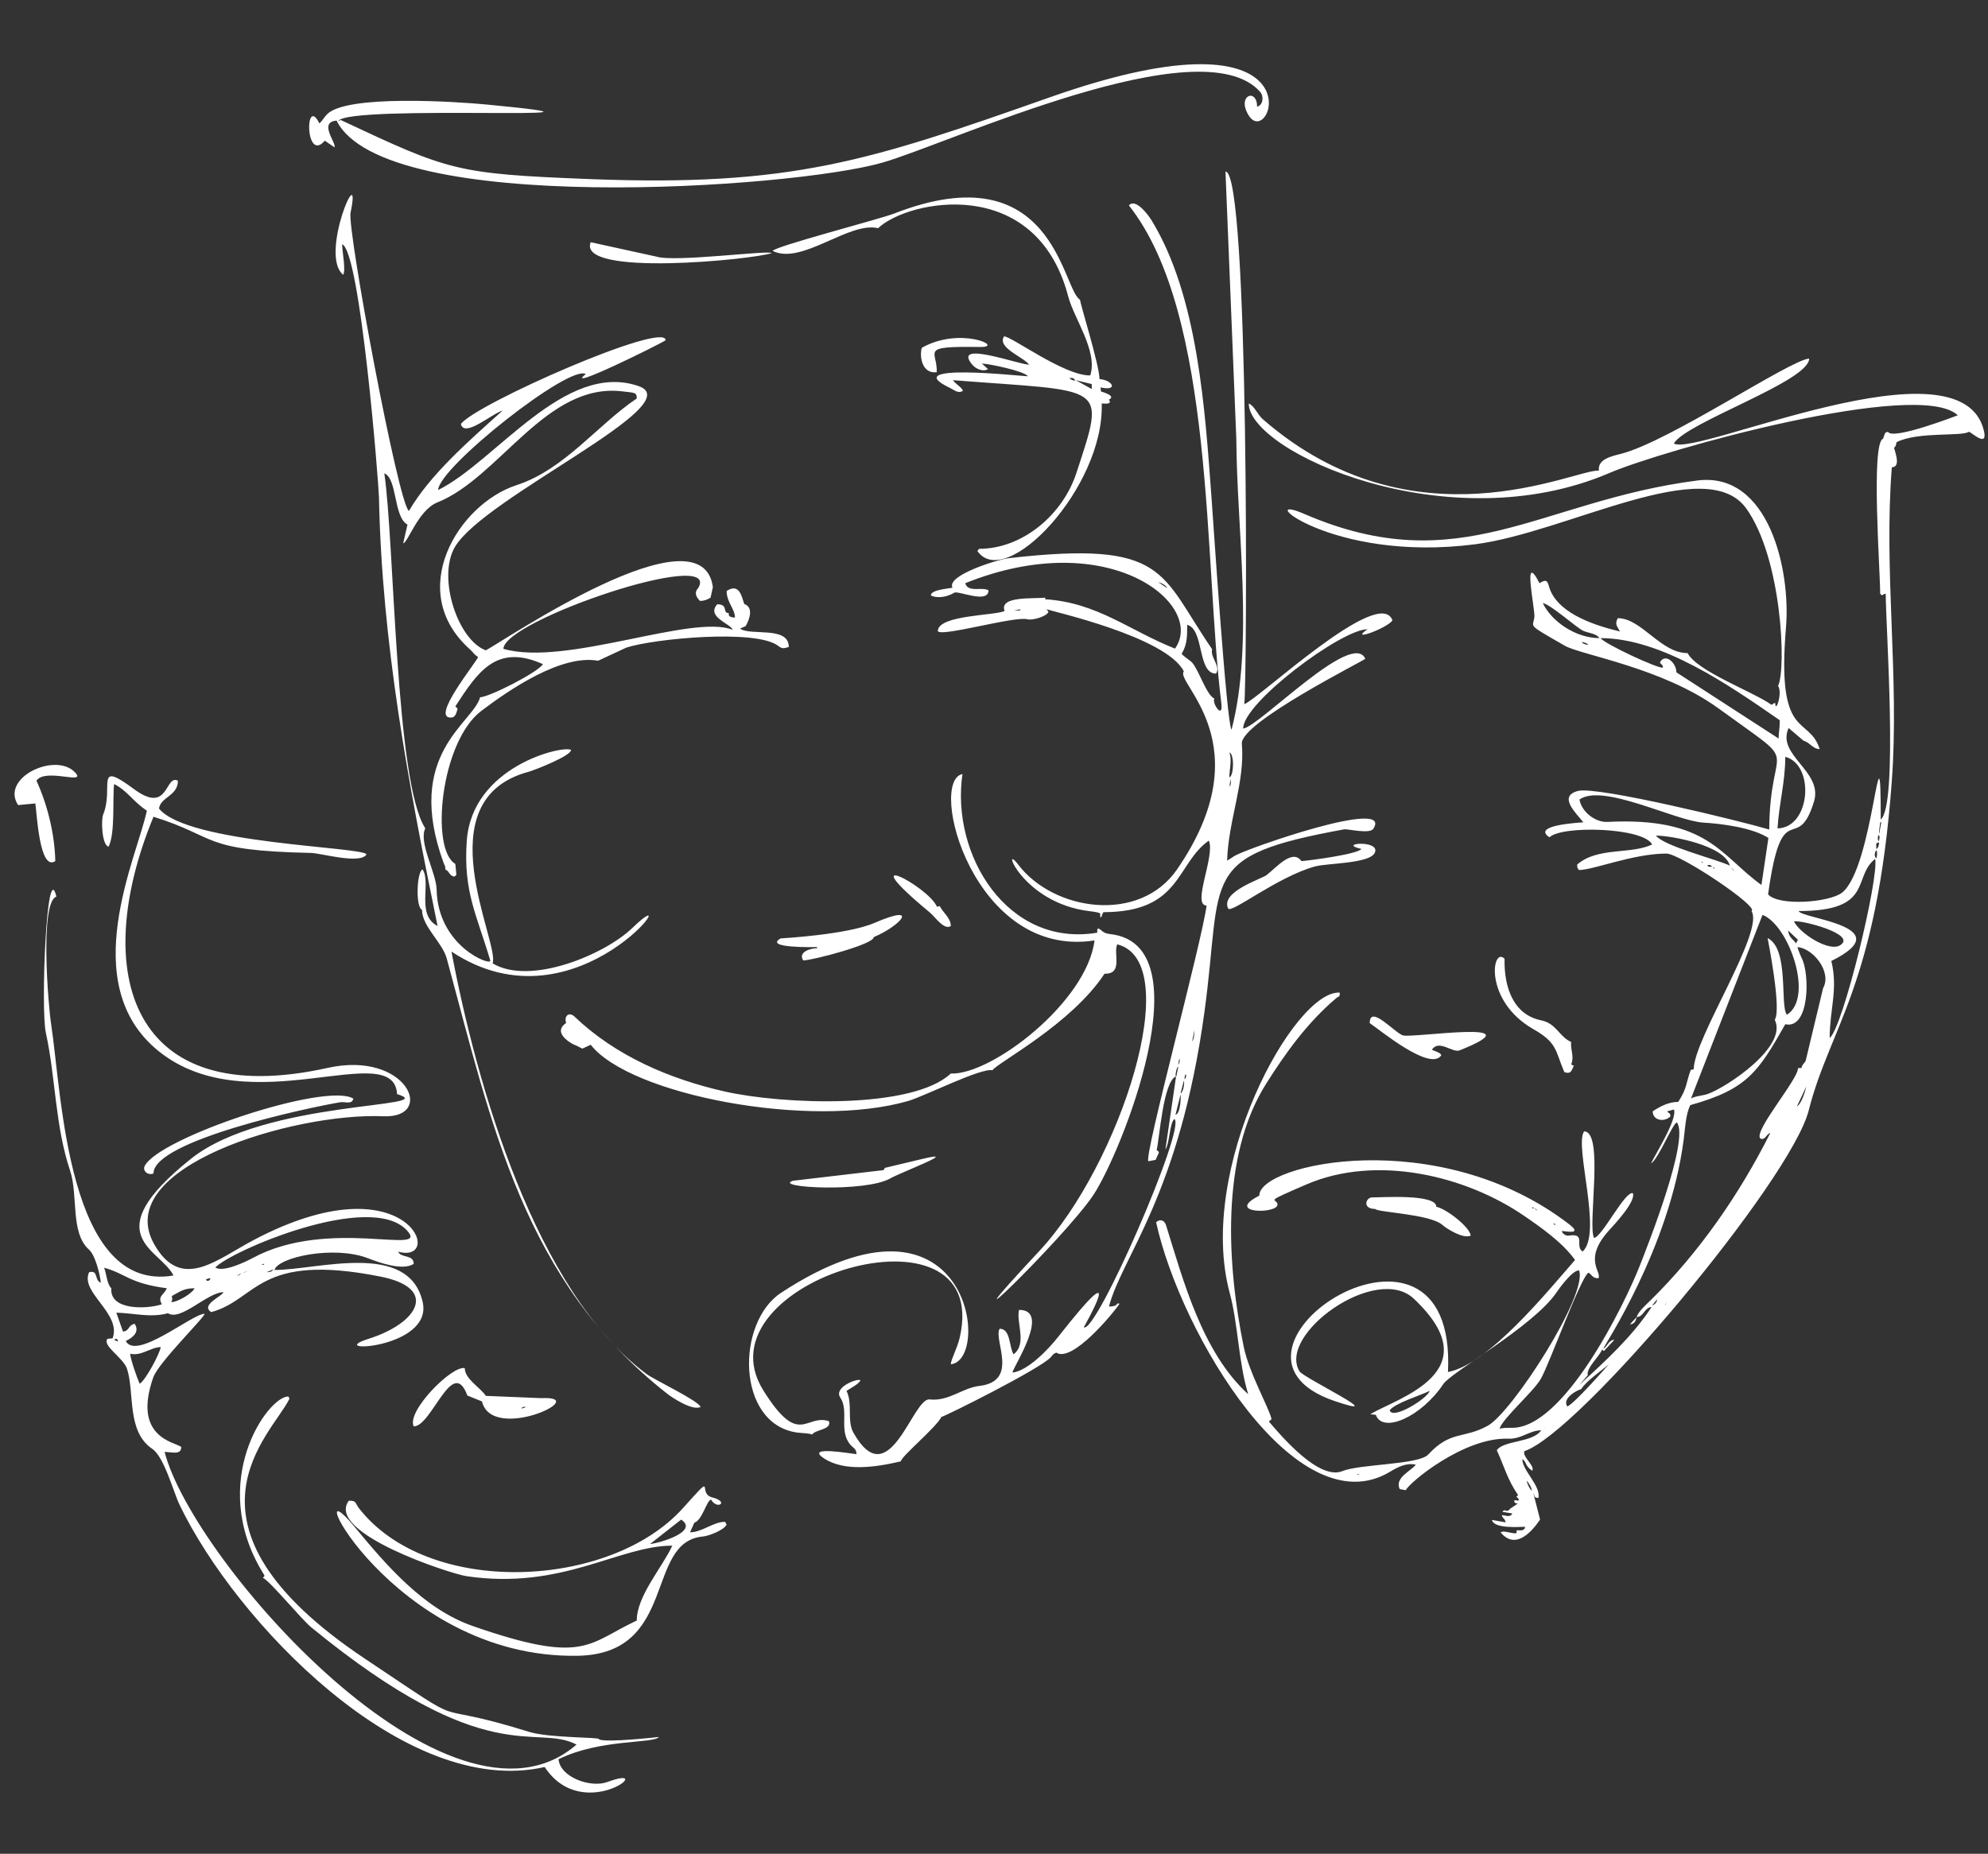 <?xml version="1.0" encoding="UTF-8" standalone="no"?><svg xmlns="http://www.w3.org/2000/svg" xmlns:xlink="http://www.w3.org/1999/xlink" clip-rule="evenodd" fill="#ffffff" fill-rule="evenodd" height="3681.5" image-rendering="optimizeQuality" preserveAspectRatio="xMidYMid meet" shape-rendering="geometricPrecision" text-rendering="geometricPrecision" version="1" viewBox="-28.9 -127.5 3947.2 3681.5" width="3947.2" zoomAndPan="magnify"><rect x="-28.9" y="-127.5" width="3947.2" height="3681.5" fill="#333333" stroke="none"/><g id="change1_1"><path d="M3015.4 2837.73c3.19,4.42 0.43,9.43 10.21,9.63 5.28,-24.12 -31.95,-54.28 -31.95,-77.12 9.66,6.35 4.18,12.8 19.83,23.14 5.42,-10.66 -19.71,-26.52 -15.8,-38.94 110.24,-36.58 529.9,-538.67 564.68,-676.88 41.11,-163.32 135.17,-247.96 164.93,-653.64 15.23,-207.52 -16.33,-416.57 0.06,-623.43 17.89,-0.33 7.13,-28.6 4.39,-38.55 5.03,-4.82 2.9,-4.67 5.14,-11.41 43.29,-21.45 128.45,-10.6 143.59,-20.55 5.81,1.56 37.88,32.55 29.67,-2.1 -44.94,-189.73 -571.29,52.35 -615.63,25.36 24.17,-41.89 269.26,-123.61 268.68,-168.67 -38.89,3.14 -277.96,164.91 -373.72,189.22 -20.07,5.09 -46.41,10.84 -43.8,33.3 -46.79,-3.57 -366.74,159.29 -667.06,-101.88 -11.45,-9.96 -15.95,-25.85 -28.09,-31.4 0,95.34 394.7,276.02 716.31,137.94 105.83,-45.44 614.27,-187.8 691.45,-114.54 0,0 -129.66,50.47 -138.67,32.79 -6.85,1.65 -5.57,2.02 -9.51,13.62 -24.68,7.48 -5.89,261.99 -5.89,308.06l3.51 3.1c3.86,-1.84 3.15,-2.71 7.5,-3.1 -0.07,61.01 25.19,420.24 -9.92,448.37 0,-230.07 -13.84,96.99 -77.11,145.44 -24.86,19.04 -124.4,27.2 -146.56,3.26 28.08,-202.59 57.44,-74.75 91.14,-184.29 18.64,-60.56 -75.34,-92.02 -50.35,-146.17l29.74 25.33c12.17,2.95 18.37,16.51 31.95,16.53 -21.83,-68.29 -86.1,-13.99 -66.9,-241.94 9.49,-112.64 -33.69,-309.82 -176.19,-291.45 -313.84,40.47 -469.91,200.63 -780.42,66.29 -104.88,-45.38 50.31,97.9 339.83,60.28 182.42,-23.71 458.3,-182.29 537.94,-70.97 70.93,99.15 79.69,318.6 63.12,352.21 9.51,14.36 -5.63,56.43 -5.49,34.14 -6.17,0.55 -2.18,1.69 -7.78,3.38 -35.49,-25.6 -148.24,-66.68 -166.29,-102.52 -53.76,0 -91.45,-69.4 -138.8,-69.4 -6.38,12.58 -1.35,14.98 4.4,26.44 -45.9,-11.05 -117.09,-32.75 -138.07,-81.15 -5.77,-13.29 -3.31,-26.73 -21.67,-14.7 -34.91,-68.24 -8.58,51.58 -10.16,66.76 -2.35,22.5 -17.33,12.55 60.2,57.27 32.42,18.7 193.95,43.43 305.85,124.9 171.7,125 101.58,54.36 100.21,240.21 -53.51,-15.94 -341.19,-86.58 -379.62,-76.65 -40.64,10.5 -3.64,44.03 10.56,62.34 -8.89,0.76 -104.03,5.67 -67.19,29.74 24.78,-24.13 187,-19.49 203.79,14.33 -43.07,20.2 -107.8,4.47 -148.72,39.66 -0.01,7.21 -0.32,5.46 3.31,11.02 28.86,-0.02 106.88,-32.41 173.54,-32.71 26.87,-0.12 185.97,106.46 169.07,114.23 26.69,40.03 -114.87,253.93 -114.57,313.97l-5.95 1.6c-9.4,24.33 -6.58,35.39 -24.9,63.4 -18.73,-0.03 -35.44,8.65 -50.68,18.72 0,18.5 23.46,22.22 35.27,9.92 -0.68,-7.8 -3.11,-5.41 -6.71,-9.82l13.65 -3.74c6.93,20.02 -37.13,88.62 -45.52,107.19 14.55,-8.4 42.89,-79.76 51.31,-81.52 25.64,33.1 -57.71,244.06 -73.45,284.09 -31.5,80.09 -150.85,322.56 -253.54,322.41 -11.33,-0.01 -13.6,-0.25 -25.06,1.6 6.17,-20.54 68.4,-74.25 82.29,-99.48 18.29,-33.23 77.74,-198.54 93.97,-210.07 6.09,1.64 6.81,11 19.83,11.02 8.29,-12.3 -31.83,-36.61 21.42,-95.37 11.24,-12.4 53.26,-56.98 47.21,-73.65 -15.91,-4.69 -60.2,85.65 -77.01,88.9 -13.56,-23.11 20.65,-211.58 -19.86,-211.58 -20.26,27.88 37.36,202.98 -2.96,238.46 -16.55,-10.44 8.3,-37.38 -28.25,-31.43 -4.58,0.75 -11.83,-3.82 -13.26,-8.99 1.78,-1.58 44.92,9.51 14.79,-13.67 -259.23,-199.38 -616.53,-120.02 -615.19,-56.83 -71.42,36.25 39.26,37 36.08,16.81 -1.94,-12.35 -30.63,-1.04 57.38,-39.02 138.43,-59.75 315.23,-18.27 433.18,62.92 33.91,23.35 75.4,52.39 100.21,87.08 -55.74,63.8 -172.14,207.45 -252.28,222.53 19.14,-388.38 -515.78,-41.06 -225.12,57.58 117.76,39.96 -61.87,-45.92 -69.76,-59.07 -44.07,-73.47 152.28,-214.55 226.91,-144.27 154.3,145.31 -32.57,197.39 -86.27,229.47l10.98 1.32c13.48,37.81 90.2,4.38 134.04,-61.19 15.95,-23.86 179.47,-114.92 224.66,-181.86 6.7,-9.94 32.54,-45.04 44.88,-43.77 18.07,47.83 -132.87,281.69 -181.24,308.41 -48.12,26.59 -73.67,8.93 -118.11,57.06 -19.15,20.74 -134.94,18.65 -170.7,33.12 -46.13,18.66 -120.03,-68.22 -145.83,-98.47 2.06,-2.07 3.45,-2.82 5.23,-4.69 -4.34,-21.72 -44.45,-91.14 -55.28,-144.12 -32.71,-160.08 -47.13,-376.82 44.57,-522.08 39.6,-62.71 81.67,-120.92 138.8,-169.67 5.59,-4.76 7.44,-1.22 7.41,-11.29 -89.85,-5.91 -285.64,349.05 -218.32,597.31 16.43,60.6 17.14,137.45 36.54,200.29 -91.34,-82.8 -129.15,-226.57 -163.23,-335.82 -2.91,-9.35 -11.81,-13.19 -19.64,-5.71 48.77,222.52 279.32,607.19 464.55,495.39 15.18,-9.16 32.65,-18.22 51.03,-13.97 -8.95,12.58 -42.58,25.4 -31.95,48.48l12.11 2.24c5.91,-14.46 115.37,-105.6 203.67,-102.31 26.07,0.97 41.15,-16.26 65.14,-16.71 -16.41,24.86 -74.98,19.77 -88.14,39.66 14.25,30.72 21.75,59.87 41.86,88.14 -1.18,4.3 -0.33,1.8 -3.02,4.11 2.73,2.79 4.22,3.19 5.23,6.9 -6.58,3.02 -2.62,-2.27 -9.92,1.1 1.25,4.63 2.94,5.43 7.71,5.51l-15.13 10.2c-8.14,10.24 -9.9,-1.82 -15.71,6.31l19.84 3.31c-4.53,8.89 -12.98,3.47 -20.94,3.31 1.85,7.61 5.49,5.03 7.72,14.31l-27.3 -4.8c4.02,17.59 51.81,13.88 65.86,13.62 -0.82,9.21 -10.84,6.74 -16.24,6.88 -2.67,3.92 0.88,-0.45 -1.02,5.61 -7.11,2.39 -25.66,-6.44 -31.31,-1.38 35.59,43.5 75.54,-22.33 78.32,-25.44l-13.51 -52.6zm-341.23 -1279.3c-7.55,10.58 -101.56,22.79 -118.98,24.24 -17.97,-25.45 -49.67,12.6 -69.24,27.66 -10.56,8.13 -91.91,32.95 -76.45,66.29 5.34,11.51 96.31,-61.89 171.86,-83.23 24.6,-6.95 108.88,-5.43 119.31,-27.22 12.74,-26.6 -77.29,-18.9 -26.49,-7.75zm402.88 443.19c14.95,5.36 14.63,-5.73 19.06,-12.44l-5.39 -2.7c6.62,-16.36 -1.63,-27.71 -0.13,-44.68 -24.01,-10.72 -29.1,-36.78 -59.48,-42.96 -54.39,-11.06 -73.9,-64.04 -72.71,-122.28 -24.84,-25.46 -42.33,83 57.34,139.86 47.74,27.24 42.9,42 61.31,85.21zm-386.35 -97.27c18.05,11.76 120.11,97.21 142.12,63.89 -1.5,-5.53 -12.69,-7.96 -18.73,-11 14.09,-21.41 40.94,6.9 55.19,1.21 158.61,-63.43 -93.26,-23.8 -112.7,-29.73 -16.04,-4.9 -65.87,-62.44 -65.87,-24.36zm11.02 369.06c3.07,6.64 108.29,10.1 132.77,31.37 10.38,9.02 42.84,28.65 56.72,21.51 -1.45,-16.22 -46.55,-52.11 -68.3,-57.3 0,-25.54 -106.22,-18.57 -127.86,-18.46 -11.77,0.05 -19.85,22.87 6.68,22.87zm-973.87 -81.54l-2.22 4.4 -180.39 21.19c-39.95,13.76 144.91,23.35 193.57,-4.71 20.8,-11.99 141.03,-57.08 65.47,-39.1l-76.43 18.22zm-144.02 529.52c5.33,-10.04 38.94,-9.11 33.13,-26.43 -46.2,-15.48 -58.71,53.58 -130.35,-61.35 -135.1,-216.74 455.35,-393.55 390.23,-105.45 -5.06,22.36 -17.72,43.99 -17.88,53.69 81.93,-7.28 36.91,-386.91 -336.99,-141.97 -89.51,58.64 -89.4,259.18 30.71,277.44 9.16,1.4 23.43,1.14 31.14,4.06zm-324.18 216.3l0.45 0.45c-0.02,-0.03 -1.92,1.04 -0.45,-0.45zm2.21 1.11l61.69 -48.47c35.91,23.73 -43.28,46.85 -61.69,48.47zm-598.19 -85.94c-47.42,63.7 201.45,145.02 233.56,149.8 189.54,28.22 303.05,-60.68 408.7,-60.56 -19.92,43.51 -70.52,99.71 -70.52,148.72 -97.78,45.63 -102.91,88.49 -325.87,10.8 -97.08,-33.82 -171.48,-120.6 -234.64,-197.21 -118.22,-143.41 72.68,262.42 442.6,256.38 200.52,-3.28 133.1,-226.72 249.53,-236.91 10.71,-0.94 41.2,-12.21 46.84,-23.64l-3.29 -5.51c-22.98,0 -44.96,20.45 -69.41,20.93l8.51 -19.07c16.34,-5.51 24.51,-44.96 33.35,-45.92 11.72,21.09 37.21,4.44 2.21,-4.41 -31.65,-8 10.66,-55.39 -58.09,21.24 -144.61,161.19 -505.85,177.8 -643.7,-0.28 -7.62,-9.8 -4.05,-14.87 -19.8,-14.35zm342.6 -182.87c3.13,-4.78 3.99,-3.31 9.92,-3.31l-9.92 3.31zm13.22 -3.31l0.45 0.46c-0.03,-0.03 -1.93,1.02 -0.45,-0.46zm-35.63 -0.28l0 0zm-191.31 38.83c35.93,0.1 77.13,-141.48 106.48,-61.31l29.04 11.73c20.03,82.91 220.99,-11.58 117.97,-6.5l-110.26 -4.52c-11.29,-16.96 -41.86,-33.51 -41.86,-55.07 -24.92,-6.11 -116.2,85.65 -101.36,115.66zm-516.66 -502.35c-0.47,-65.8 315.32,-132.35 370.95,-141.41 8.89,-1.44 23.96,5.14 25.64,-7.3 -54.93,-33.25 -388.22,78.68 -414.29,134.44 -4.28,9.15 6.82,19.07 17.7,14.27zm366.85 -2089.84c16.57,-34.4 662.36,2.2 294.11,-33.01 -61.02,-5.83 -278.02,-20.03 -316.46,19.5 -5.06,5.21 -11.22,15.31 -15.12,17.93 -28.94,-57.34 -28.46,79.87 10.74,34.43l19.39 13.32c3.33,-10 -32.34,-50.04 4.03,-53.25 93.64,190.1 904.88,135.07 1083.82,83.48 134.71,-38.83 633.48,-272.65 750.03,-140.37 7.09,8.04 6.47,25.94 -6.21,29.34 0,-37.9 -41.53,-22.46 -16.58,17.48 45.43,72.72 153.73,-229.44 -394.44,-36.3 -359.04,126.5 -513.01,178.26 -915.21,162.52 -265.16,-10.38 -278.15,-16.54 -490.6,-116.1 -5.4,-2.54 -2.23,-0.4 -7.5,1.04zm501.18 240.47c-27.47,69.73 324.36,34.24 359.33,21.61 -5.31,-6.21 -192.34,18.52 -228.49,7.08l-130.84 -28.69zm657.37 209.74c-5.06,18.04 1.03,52.45 29.77,48.34 1.5,-43.45 -36.74,-51.64 86.31,-50.01 50.02,0.66 -39.76,-41.69 -116.08,1.68zm-1777.68 880.61l0 0zm2.19 -2.21l0 0zm-18.72 29.73l34.15 -3.31c3,16.84 7.84,135.49 39.66,114.59 -1.17,-55.71 -16.48,-114.4 -37.45,-159.74 17.56,-26.19 100.67,9.45 76.87,-16.3 -38.2,-41.33 -149.19,9.84 -113.24,64.76zm1586.38 282.02l0 2.21c-12.31,-0.03 -38.62,7.27 -27.54,24.24 17.79,0 141.09,-32.19 139.9,-46.27 52.95,-22.12 93.59,-67.91 1.52,-28.22 -55.29,23.83 -186.02,30.64 -186.24,30.77 -34.26,19.43 64.8,17.28 72.36,17.28zm265.5 -41.86c0.03,-16.05 -15.19,-26.08 -22.04,-39.65l-5.44 1.35c-17.67,-41.21 -175.57,-122.46 -13.47,12.03 9.56,7.92 27.54,35.06 40.95,26.27zm285.33 28.65c-15.03,121.94 -204.23,267.54 -285.41,264.31 -76.28,71.5 -333.32,61.77 -448.66,35.7 -109.14,-24.67 -216.61,-70.52 -298.44,-148.83 -10.48,-10.03 -21.33,-1.67 -16.61,12.76 -31.42,21.33 18.8,45.46 19.08,44.28l13.21 6.59 16.53 -7.7c77.43,99.61 435.7,168.24 630.5,111.61 32.36,-9.41 144.35,-66.15 167.09,-60.95 10.38,-15.34 156.6,-91.28 222.54,-191.69 38.04,0.82 16.74,-41.25 25.33,-58.39 137.31,34.73 4.44,438.55 -154.58,608.85 -218.72,234.24 49.1,-24.75 106.68,-110.33 54.36,-80.8 223.23,-498.34 33.82,-518.85 -16.47,-1.78 -16.7,-9.37 -24.19,-11.34 -2.29,3.13 -1.39,4.35 -1.39,8.53 -177.8,29.98 -291.25,-154.24 -267.69,-315.07 -69.49,14.09 22.04,367.68 262.2,330.5zm159.73 349.22l0 0zm1.1 -3.29l9.92 -39.67c1.31,1.48 0.07,38.78 -9.92,39.67zm9.92 -41.88l6.6 -25.34c1.5,2.4 0.05,20.98 -6.6,25.34zm7.72 -28.65l1.38 -8.77 1.92 -0.04c0,4.5 0.53,6.21 -3.3,8.81zm-15.43 -6.6l-2.21 0c0.1,-4.66 1.93,-16.14 5.52,-18.73 -0.53,6.15 -3.19,13.17 -3.31,18.73zm20.93 -23.14l0.45 0.46c-0.03,-0.03 -1.94,1.02 -0.45,-0.46zm-17.62 1.1c0.23,-2.75 1.11,-9.96 2.48,-11.84 0.55,1.02 0.86,8.08 -2.48,11.84zm18.72 -7.71l0 0zm8.81 -38.57l4.41 -22.03c0,6.58 -0.5,17.64 -4.41,22.03zm74.08 -505.94l1.93 -15.13c0.54,6.09 2.19,10.36 -1.93,15.13zm-0.27 -68.01c10.2,2.81 9.19,47.03 0,49.57 0,-14.84 5.71,-35.69 0,-49.57zm-427.44 -282.03l13.21 -2.21c-2.51,3.68 -1.35,2.21 -13.21,2.21zm286.32 -56.03c6.31,1.55 15.54,6.13 17.74,11.96l-17.74 -11.96zm-13.11 -7.87l0.44 0.46c-0.01,-0.03 -1.92,1.03 -0.44,-0.46zm158.64 300.75c-9.72,-9.24 -36.64,-418.19 -39.7,-459.36 -12.9,-173.38 -26.43,-401.84 -119.83,-553.26 -6.16,-9.98 -31.54,-43.77 -44.27,-28.43 171.42,216.73 148.62,709.33 183.48,988.24 4.35,34.79 -19.46,-0.33 -13.83,-8.89 -15.94,-7.42 -30.12,-55.24 -44.13,-71.52 -5.46,-5.67 -16.97,-11.82 -20.86,-17.7 11.34,-17.35 11.02,-36.85 11.02,-57.29 34.28,9.19 19.76,96.95 57.28,96.95 9.93,-15.19 -12.13,-32.25 -7.72,-48.47 -104.14,-151.34 -88.59,-216.75 -404.03,-180.8 -20.87,2.38 -124.1,33.97 -111.53,58.51 -8.37,2.29 -42.73,3.88 -42.97,15.43 13.73,7.02 34,2.37 46.47,-5.33 7.84,-4.83 67.52,22.89 68.11,-4.59 -12.03,-7.91 -41.02,5.2 -46.28,-14.33 286.69,-115.2 478.07,43.16 416.52,129.9 -91.05,-36.08 -154.27,-91.42 -257.79,-98.04 -0.51,-0.94 0.69,-1.44 -0.09,-3.23 -22.03,2.8 -92.08,-3.88 -80.42,26.45 -18.23,9.39 -129.71,7.7 -132.64,39.04 -1.45,15.52 152.77,-29.61 177.83,-22.49 9.24,2.63 37.22,-4.99 41.84,-14.34 -1.97,-3.88 -2.06,-2.23 -3.29,-5.52 8.73,3.94 237.23,54.31 272.09,123.38 -19.16,21.72 157.72,144.58 -13.4,393.11 -74.61,108.36 -245.39,83.12 -315.84,-9.87 -35.01,-46.21 7.94,76.74 141.78,92.87 32.14,3.88 17.31,5.49 22.52,12.72 1.99,-1.24 2.21,-6.11 5.21,-10.69 154.74,0 143.63,-95.56 209.31,-142.12 13.44,29.01 -34.43,128.9 -4.41,128.9 -9.92,75.05 -124.4,496.97 -115.67,507.86 4.16,-1 11.21,-1.76 14.71,-2.93 5.76,-15.52 9.69,-13.9 1.82,-19.11 5.63,-23.69 13.16,-137.14 38.55,-146.51l-21.18 145.16c8.62,-12.36 8.09,-53.28 17.87,-60.34 24.07,15.33 -156.01,428.83 -179.86,413.41 -0.01,0 94.11,-165.66 -51.35,19.68 -17.97,22.9 -59.84,67.21 -90.48,70.37 3.57,-14.96 76.59,-124.58 13.22,-124.5 -6.08,25.23 16.61,67.49 -10.92,88.23 -9.28,-15.7 -5.59,-50.77 -27.64,-50.77 -12.79,22.06 39.94,104.21 -40.61,113.61 -33.52,3.91 -60.04,30.88 -98.42,26.75 -34.06,-3.67 -79.88,192.35 -151.2,66.15 -13.41,-23.73 -0.98,-57.69 -13.81,-83.14 6.22,-4.11 25.77,-14.4 27.53,-20.93 -3.57,-5.1 -53.98,13.18 -39.8,34.29 17.86,26.59 -3.99,66.39 20.45,94.13 5.37,6.09 11.44,7.16 11.65,18.09 -6.55,-0.01 -104.46,-17.96 -64.57,8.39 41.03,27.09 103.65,17.56 152.69,5.94 0,-9.15 70.96,-68.02 80.43,-88.13 10.92,-2.88 195.12,-95.13 216.75,-118.15 5.75,-6.12 3.2,-5.57 11.29,-9.66 31.38,20.79 112.64,-77.26 125.59,-96.93 -7.78,-3.59 0.28,5.49 -20.93,5.5 26.35,-99.95 139.93,-221.06 189.75,-585.82 37.08,-271.51 -14.63,-308.49 277.12,-361.89 7.25,-1.33 50.92,10.05 58.17,-1.26 40.06,-62.48 -250.83,39.14 -275.51,53.89 -4.78,2.86 -9.49,6.74 -14.89,9.36 2.52,-80.3 35.86,-155.89 29.25,-232.01 -3.65,-41.97 243.44,-165.35 245.14,-168.82 -25.94,-58.05 -210.81,135.15 -242.44,138.63 -0.89,-50.73 194.71,-197.03 246.77,-197.21 -38.46,26.5 39.41,-2.06 49.57,-17.62 -25.56,-70.84 -266.45,156.95 -294.14,166.34 5.57,-44.68 10.28,-1059.42 -37.39,-1057.57l21.52 531.04c0.9,179.33 35.32,405.43 -9.46,577.2zm-309.29 -694.03l31.67 7.71 0 9.91 -31.67 -17.62zm-243.75 0c305.07,23.87 303.9,4.06 244.95,184.35 -27.13,82.98 -106.98,150.56 -193.18,150.56l-3.43 4.28c55.75,80.79 252.25,-125.72 246.91,-292.92 7.1,0 21.11,2.57 14.33,-7.71 14.51,-7.29 -10.1,-14.27 -15.8,-16.15l-0.86 -8.08c35.07,8.03 25.14,-14.21 -2.07,-16.53 -0.1,-28.16 -39.62,-153.09 -38.57,-157.54 -35.82,-19.87 -51.65,-295.04 -369.39,-171.11 -28.29,11.04 -238.23,65.48 -240.92,74.16 57.82,28.64 151.34,-59.02 209.31,-45.18 59.09,-56.27 313.79,-108.22 377.53,135.86 11.44,43.81 59.26,108.56 43.66,156.58 -51.4,0.82 -155.65,-77.21 -171.1,-77.6 -14.85,22.66 40.12,41.69 49.57,56.19 -20.07,-0.05 -154.36,-49.7 -112.6,0.21 6.57,7.85 21.38,14.9 31.08,8.59l-12.12 -11.02c13.07,0.24 84.54,14.85 91.43,25.33 -10.4,0 -261.07,-27.96 -155.13,22.94 9.34,4.48 16.58,12.13 26.25,5.72 -4.44,-8.79 -14.47,-12.64 -19.85,-20.93zm231.34 -4.41c5.53,-0.01 9.45,-0.33 11.02,5.5 -4.39,-1.06 -8.31,-1.41 -11.02,-5.5zm-74.9 -2.21l0 0zm-4.4 -24.22l0.46 0.43c-0.03,-0.03 -1.94,1.03 -0.46,-0.43zm-1281.22 210.39l0 0zm-81.52 -388.87c5.33,-11.59 -2.21,-45.31 -2.21,-60.6 36.04,13.08 72.55,475.26 73.09,502.02 5.82,290.55 58.27,568.34 116.4,851.91 -43.32,-22.37 -12.04,-85.37 -29.75,-112.36 -11.09,3 -14.79,73.49 -1.1,80.42 -0.13,32.66 40.32,64.33 49.03,96.39 89.88,330.67 152.24,640.11 437.77,864.39 11.16,8.77 50.66,34.37 66.23,26.3 -3.25,-12.01 -92.12,-54.1 -107.42,-65.55 -221.74,-165.84 -337.35,-575.08 -387.22,-838.91 252.89,167.83 477.87,-161.51 358.85,-46.57 -54.14,52.29 -202.23,114.87 -277.08,70.09 14.92,-40.2 -137.67,-324.45 71.32,-380.5 12.11,-3.25 85.45,-32.13 84.27,-43.47 -16.3,-9.47 -196.35,32.32 -206.94,180.47 -7.26,101.54 20.07,147.53 46.64,237.76 3.61,12.24 -104.18,-26.99 -106.54,-141.09 -0.68,-33.22 -36.36,-93.85 -22.46,-121.4 -59.71,-90.87 -61.01,-567.14 -81.36,-704.9 25.92,9.73 18.05,86.8 45.99,101.7l-8.53 37.11c8.77,-0.17 30.12,-66.1 67.66,-81.05 123.49,-49.19 216.82,-239.54 368.24,-220.53 22.3,2.79 28.34,1.25 27.88,14.05 -76.39,50.79 -143.28,141.11 -238.77,172.12 -115.44,37.49 -222.18,210.66 -92.2,326.3 7.34,6.54 6.15,8.66 15.9,14.95 -2.16,9.08 -97.94,125.31 -51.88,120.08 7.54,-0.85 9.54,-11.67 11.2,-17.56 -1.1,-0.98 -3.19,-3.02 -4.47,-4.48 43.75,-66.9 80.78,-125.73 173.96,-83.8 -11.25,17.12 -106.95,65.39 -124.81,65.73 -13.9,51.99 -151.76,112.27 -72.18,329.74 2.45,6.73 3.2,3.76 3.19,12.23 9.12,4.22 6.48,11.63 17.63,14.31l4.28 -3.42 -2.07 -21.91c-49.97,-28.69 -29.77,-242.44 51.78,-304.06 55.39,-41.86 158.37,-112.59 231.77,-99.43l55.86 -26.03c53.92,-17.76 258.11,-37.43 301.71,-3.4 8.41,6.57 11.4,4.6 20.96,2.16 0,-42.61 -76.21,-21.35 -96.69,-36.6l11.11 -4.94c7.67,-13.54 16.2,-36.92 -2.91,-44.01 -5.18,-15.45 -9.92,-42.03 -34.89,-25.72 0,22.88 16.14,34.57 16.54,52.88 -6.72,-0.61 -13.98,-1.16 -12.12,-8.82 -14.03,-0.27 0.04,-17.63 -23.14,-17.63 -22.32,25.14 26.06,38.09 30.84,50.68 -80.75,-32.21 -331.45,73.54 -455.35,37.83 0.37,-56.47 431.82,-201.97 387.21,-121.38 -1.18,2.13 -12.62,10.45 3.15,26.27 7.22,0 14.73,-2.52 20.93,-6.62l4.54 -20.79c-21.23,-161.73 -414.6,106.46 -450.71,125.46 -55.38,-19.93 -96.81,-144.23 -61.68,-204.87 57.21,-98.74 469.5,-283.73 364.98,-319.87 -146.37,-50.62 -283.78,149.85 -398.04,206.37 1.35,-45.26 261.93,-250.85 293.13,-230.15 -46.1,35.91 143.64,-57.54 158.55,-67.29 0,-39.18 -377.19,126.58 -406.52,166.34 6.76,28.52 63.07,-21.73 82.63,-26.43 -68.68,61.57 -143.39,126.75 -185.78,198.99 -20.9,-12.27 -122.8,-559.11 -115.95,-592 23.97,-115.05 -63.53,84.44 -14.45,123.11zm-401 2264.98l0 0zm-3.31 -62.78c-4.71,-10.18 -18.52,-49.61 -18.73,-59.5 21.92,5.27 40.59,-12.78 60.58,-13.22 -0.96,11.85 -31.75,68.83 -41.86,72.72zm-50.68 -87.04c3.19,-2.83 7.15,-3.11 7.71,3.31l-7.71 -3.31zm113.46 -74.92c3.43,-7.4 1.71,-5.31 1.1,-12.12 15.37,-7.78 22.39,-15.42 45.18,-15.42 -3.65,9.47 -33.02,27.56 -46.28,27.54zm68.59 -44.35c2.3,-1.97 5.31,-2.93 9.64,-3.01 -2.17,4.7 -5.44,7.2 -9.64,3.01zm106.59 -10.74l0 0zm-44.45 2.59l8.09 -4.78c-1.76,2.57 -5.27,5.05 -8.09,4.78zm53.07 -3.59l0 0zm-41.67 -2.29l15.42 -5.53c-5.96,1.44 -10.21,5.06 -15.42,5.53zm47.37 -1.1l13.22 -5.53c-3.18,5.08 -7.7,5.53 -13.22,5.53zm-322.79 -8.83c43,11.67 49.67,30.97 124.48,40.77 -4.96,12.93 -19.38,15.37 -9.81,31.85 -29.27,9.8 -104.16,12.79 -100.35,-31.85 -8.66,-7.64 -9.64,-29.38 -14.33,-40.77zm309.58 -5.49l0 0zm3.29 0c2.61,-2.33 1.82,-1.88 5.51,-2.22 -3.04,2.79 -1.46,1.86 -5.51,2.22zm55.08 -33.06l0 0zm6.61 -1.1l0 0zm-153.67 39.2c27.98,-31.56 308.31,-153.09 380.64,-73.37 46.41,51.15 -155.4,-27.25 -306.78,54.62 -14.69,7.94 -58.47,28.83 -73.86,18.76zm-212.08 -835.69c13.42,-26.31 7.66,-93.08 11.02,-124.48 26.74,13.53 37.03,34.43 65,52.87 -18.33,90.16 -142.74,343.79 23.53,477.72 179.56,144.64 466.82,-27.99 473.32,85.23 93.1,28.31 -262.36,10.54 -409.83,128.89 -190.39,152.8 -60.2,178.46 -34.14,231.35 -211,36.04 -221.72,-362.08 -242.73,-497.58 -5.94,-38.32 -23.08,-244.2 10.29,-254.84 -19.52,-80.46 -31.32,222.85 -21.03,270.03 20.05,91.89 17.95,183.36 48.28,274.46 16.28,48.92 -0.05,123.17 37.43,156.48 12.68,11.27 21.97,49.56 23.46,65.78 -13.45,-5.15 -4.04,-25.52 -23.14,-20.92 -19.06,40.08 64.96,81.71 46.57,131.39l-10.21 0.92c-10.87,13.93 31.94,37.65 39,60.01 15.23,48.18 -1.26,123.59 49.81,158.41 24.09,16.42 41.64,84.75 54.6,111.75 110.56,230.2 445.99,583.95 724.68,520.19 76.61,116.21 228.95,-8.91 124.51,29.78 -33.14,12.27 -93.75,-9.26 -96.97,-45.2 82.15,-40.75 188.66,-30.6 199.42,-44.24 0,0 -103.43,11.86 -119.21,4.8 0,-0.24 0.11,-0.83 0.15,-0.67 1.39,-3.65 -99.77,-2.11 -138.45,-14.15 -222.83,-69.33 -96.87,7.85 -326.2,-145.3 -400.71,-267.61 -183.15,-446.02 -149.91,-516.61l-2.34 -4.28c-40.85,-0.13 -160.89,168.88 -50.56,350.23 3.39,5.55 4.8,5.67 -0.07,9.99 12.05,3.69 76.31,81.97 95.88,98.02 350.6,287.54 445,190.21 526.99,233.08 -249.55,216.83 -761.75,-363.27 -817.87,-581.18 14.27,0 33.11,6.93 33.06,-9.92 -13.78,-9.95 -97.25,-19.31 -55.53,-138.16 10.39,-29.61 103.88,-121.19 101.8,-126.24 -24.42,0 -135.9,93.66 -156.43,53.98 13.17,-6.09 28.5,-17.7 17.62,-34.15 -13.84,3.29 -9.83,14.24 -23.14,15.43l-13.21 -37.47c34.46,0.67 67.42,10.62 102.45,1.1 25.25,16.5 78.22,-41.26 110.16,-41.86 -2.27,8.39 -46.25,25.22 -24.23,39.66 92.45,-25.26 92.4,-119.01 336.18,-70.56 116.5,23.16 74.09,92.66 -23.33,123.42 -94.07,29.69 128.55,20.99 107,-73.09 -28,-122.26 -209.3,-63.3 -294.26,-63.5 7.5,-25.59 118.66,-49.27 186.14,-23.11 22.5,8.72 68.87,25.27 90.36,10.98 0.06,-19.22 -25.75,-10.95 -30.84,-24.22 94.84,26.53 21.09,-185.27 -286.58,-23.3 -73.69,38.79 -143.83,103.04 -197.5,9.22 -87.77,-153.43 276.87,-262.4 454.44,-254.79 105.35,4.52 47.6,-131.23 -110.52,-96.05 -390.04,86.78 -473.75,-188.13 -345.66,-498.78 129.95,40.57 92.1,67.22 312.76,71.86 20.13,0.42 96.91,23.1 110.26,3.06 -4.2,-15.39 -356.28,-20.71 -412.15,-91.31 3.61,-23.3 37.59,-24.82 37.59,-55.21 -26.2,-13.34 -17.23,68.53 -87.21,16.7 -79.96,-59.22 -39.02,-3.62 -61.25,50.69 -4.3,10.5 -2.63,60.46 10.75,63.7zm2815.83 1259.19c3.98,4.45 9.9,13.22 9.92,19.82 -3.47,-2.28 -9.75,-15.17 -9.92,-19.82zm-4.41 -6.61l0.45 0.44c-0.03,-0.02 -1.93,1.03 -0.45,-0.44zm-332.7 -6.62c4.57,0.02 2.15,-0.39 4.4,1.11 -4.46,-0.06 -2.04,0.37 -4.4,-1.11zm11.02 -1.1l0 0zm172.95 -50.68l0 0zm188.38 -41.88l0.46 0.46c-0.03,-0.03 -1.92,1.03 -0.46,-0.46zm-307.34 -33.04c10.1,-14.07 61.47,-29.63 79.31,-38.57 -3.28,14.4 -73.89,58.69 -79.31,38.57zm376.57 -50.49l16.71 -18.92c-3.54,-14.69 23.09,-37.29 28.28,-51.06 1.95,0.21 0.57,1.3 3.77,2.68l20.83 -22.12c-11.83,0.23 -13.84,13.48 -22.03,17.63 -0.03,-4.25 131.7,-198.58 159.77,-416.51 2.55,-19.81 3.8,-49.57 13,-67.3 113.34,-31.59 134.93,-66.15 188.55,-160.64 48.52,10.96 48.99,-100.29 32.51,-131.57 -1.82,-3.46 -7.98,-18.38 -8.25,-21.59 31.38,2.7 68.72,49.41 50.75,81.76l-34.48 143.83c-2,4.96 -6.55,6.22 -8.55,14.58l-6.62 0c0.07,23.02 -89.23,125.61 -74.9,139.92 9.93,4.58 11.27,-8.69 19.83,-11.02 -61.29,121.74 -141.63,238.09 -238.59,333.16 -8.17,8 -23.65,21.69 -26.91,32.58 14.14,-0.27 15.84,-19.83 29.73,-19.83 -39.13,59.06 -90.57,106.31 -143.4,154.42zm100.44 -120.26c11.96,-0.23 12.69,-13.18 13.22,-14.33l-13.22 14.33zm-124.49 163.04c-11.35,-17.38 23.79,-34.16 27.54,-34.16 11.76,-17.96 38.75,-35.09 55.09,-49.57 0,0 -69.92,80.29 -82.62,83.73zm84.83 -85.94l0 0zm109.05 -115.66l1.83 -3.57c-0.82,5.02 -1.52,3.07 -1.83,3.57zm3.31 -5.52l0.45 0.46c-0.03,-0.03 -1.92,1.03 -0.45,-0.46zm-28.65 6.61l9.92 -12.11c-0.12,5.62 -4.9,10.74 -9.92,12.11zm33.06 -11l0 0zm-217.03 -143.22c-2.89,-2.9 2.91,2.89 0,0zm-5.51 -4.4l0.46 0.44c-0.03,-0.03 -1.93,1.03 -0.46,-0.44zm-6.59 -4.41c3.23,0.88 2.31,0.12 4.39,3.31 -3.25,-0.89 -2.28,-0.11 -4.39,-3.31zm-29.75 -24.24l0 0zm-8.03 -5.08c3.78,0.51 4.04,1.24 5.83,3.98l-5.83 -3.98zm-0.8 -0.41l-3.29 0c0.83,-2.14 0.07,-4.5 3.29,0zm-8.81 -5.52l0.45 0.45c-0.03,-0.03 -1.93,1.04 -0.45,-0.45zm531 -197.19l18.73 -39.66c-2.17,9.47 -9.84,35.15 -18.73,39.66zm23.13 -56.19l0 0zm3.31 -7.71l0.46 0.46c-0.03,-0.03 -1.93,1.03 -0.46,-0.46zm-44.07 -285.33l19.55 18.45 -3.74 7.1c-5.63,-8.27 -13.68,-10.62 -15.81,-25.54zm11.65 -18.06c13.25,-3.35 126.99,25.62 91.6,47.49 -21.99,13.59 -79.65,-23.22 -91.6,-47.49zm-62.41 -12.88c52.06,19.85 103.07,163.75 48.5,198.33 -14.43,-16.82 5.23,-131.25 -38.39,-152.25 0,0 28.5,142.17 14.23,162.22 26.64,53.11 -96.1,134.55 -133.44,147.49 -8.79,3.05 -25.97,4.25 -32.91,8.96l142.02 -364.75zm-62.7 -94.65l7.7 7.72c-3.59,-2.35 -5.27,-3.94 -7.7,-7.72zm-36.35 0c3.23,0.88 2.31,0.13 4.4,3.31 -2.59,-1.14 -2.16,-1.26 -4.4,-3.31zm34.14 -2.21l0.45 0.45c-0.02,-0.02 -1.92,1.03 -0.45,-0.45zm-35.25 1.1c-5.74,0 -6,1.34 -9.64,-2.58 3.08,-1.53 6.85,-1.31 9.64,2.58zm-13.22 -6.61l0 0zm246.76 347.02c0,-57.28 16.92,-96.33 3.31,-153.12 138.81,-68.8 -59.11,-83.69 -65,-99.15 150.41,0 106.17,-67.38 151.95,-103.64 8.13,36.05 -63.24,333.78 -90.25,355.92zm-255.75 -349.96c4.07,-0.01 2.33,-1.31 4.57,1.84l-4.57 -1.84zm348.28 -6.98c-4.62,-3.33 -3.32,-12.64 0.29,-16.24 1.88,2.19 1.66,12 -0.29,16.24zm0 -18.72l0 -11.02 5.55 -2.13c-0.03,4.36 -1.32,12 -5.55,13.15zm5.52 -15.43c-3.54,-2.53 -2.75,-8.51 -1.1,-12.12 4.02,2.88 1.1,5.97 1.1,12.12zm-442.87 -11.02c30.25,0 135.57,19.24 146.53,59.5 -28.77,-13.24 -131.73,-38.87 -146.53,-59.5zm443.06 -3.48c-1.25,-3.62 1.9,-17.47 2.02,-22.95l2.21 0 -4.22 22.95zm-595.08 -68.13c46.15,-33.18 190.06,42.4 245.79,45.78 38.48,2.34 97.9,10.2 129.41,30.54l-13.86 93.35c-82.54,-59.64 -106.82,-135.2 -305.95,-125.26 -23.73,1.18 -51.06,-19.77 -55.39,-44.4zm408.71 -84.83c59.39,15.92 50.23,140.83 -15.43,142.12 2.97,-49.25 15.37,-92.3 15.43,-142.12zm-404.31 -228.04c3.94,0.35 10.87,2.21 13.22,5.52 -4.73,-0.11 -10.62,-1.59 -13.22,-5.52zm37.47 -7.7c121.92,0 256.78,94.48 355.83,163.04 0,19.13 -2.21,23.2 -2.21,36.36l-202.95 -131.44c-0.47,-20.3 -23.12,-38.76 -32.8,-19.48 2.83,4.27 6.69,5.07 5.81,10.22 -10.45,1.75 -115.34,-47.07 -123.67,-58.69zm40.76 -12.12l0 0zm-155.33 -57.3c14.48,1.6 65.11,47.35 79.75,54.65 9.6,4.79 26.17,4.98 32.61,14.77 -47.55,-0.16 -95.02,-33.22 -112.36,-69.42z"/></g></svg>